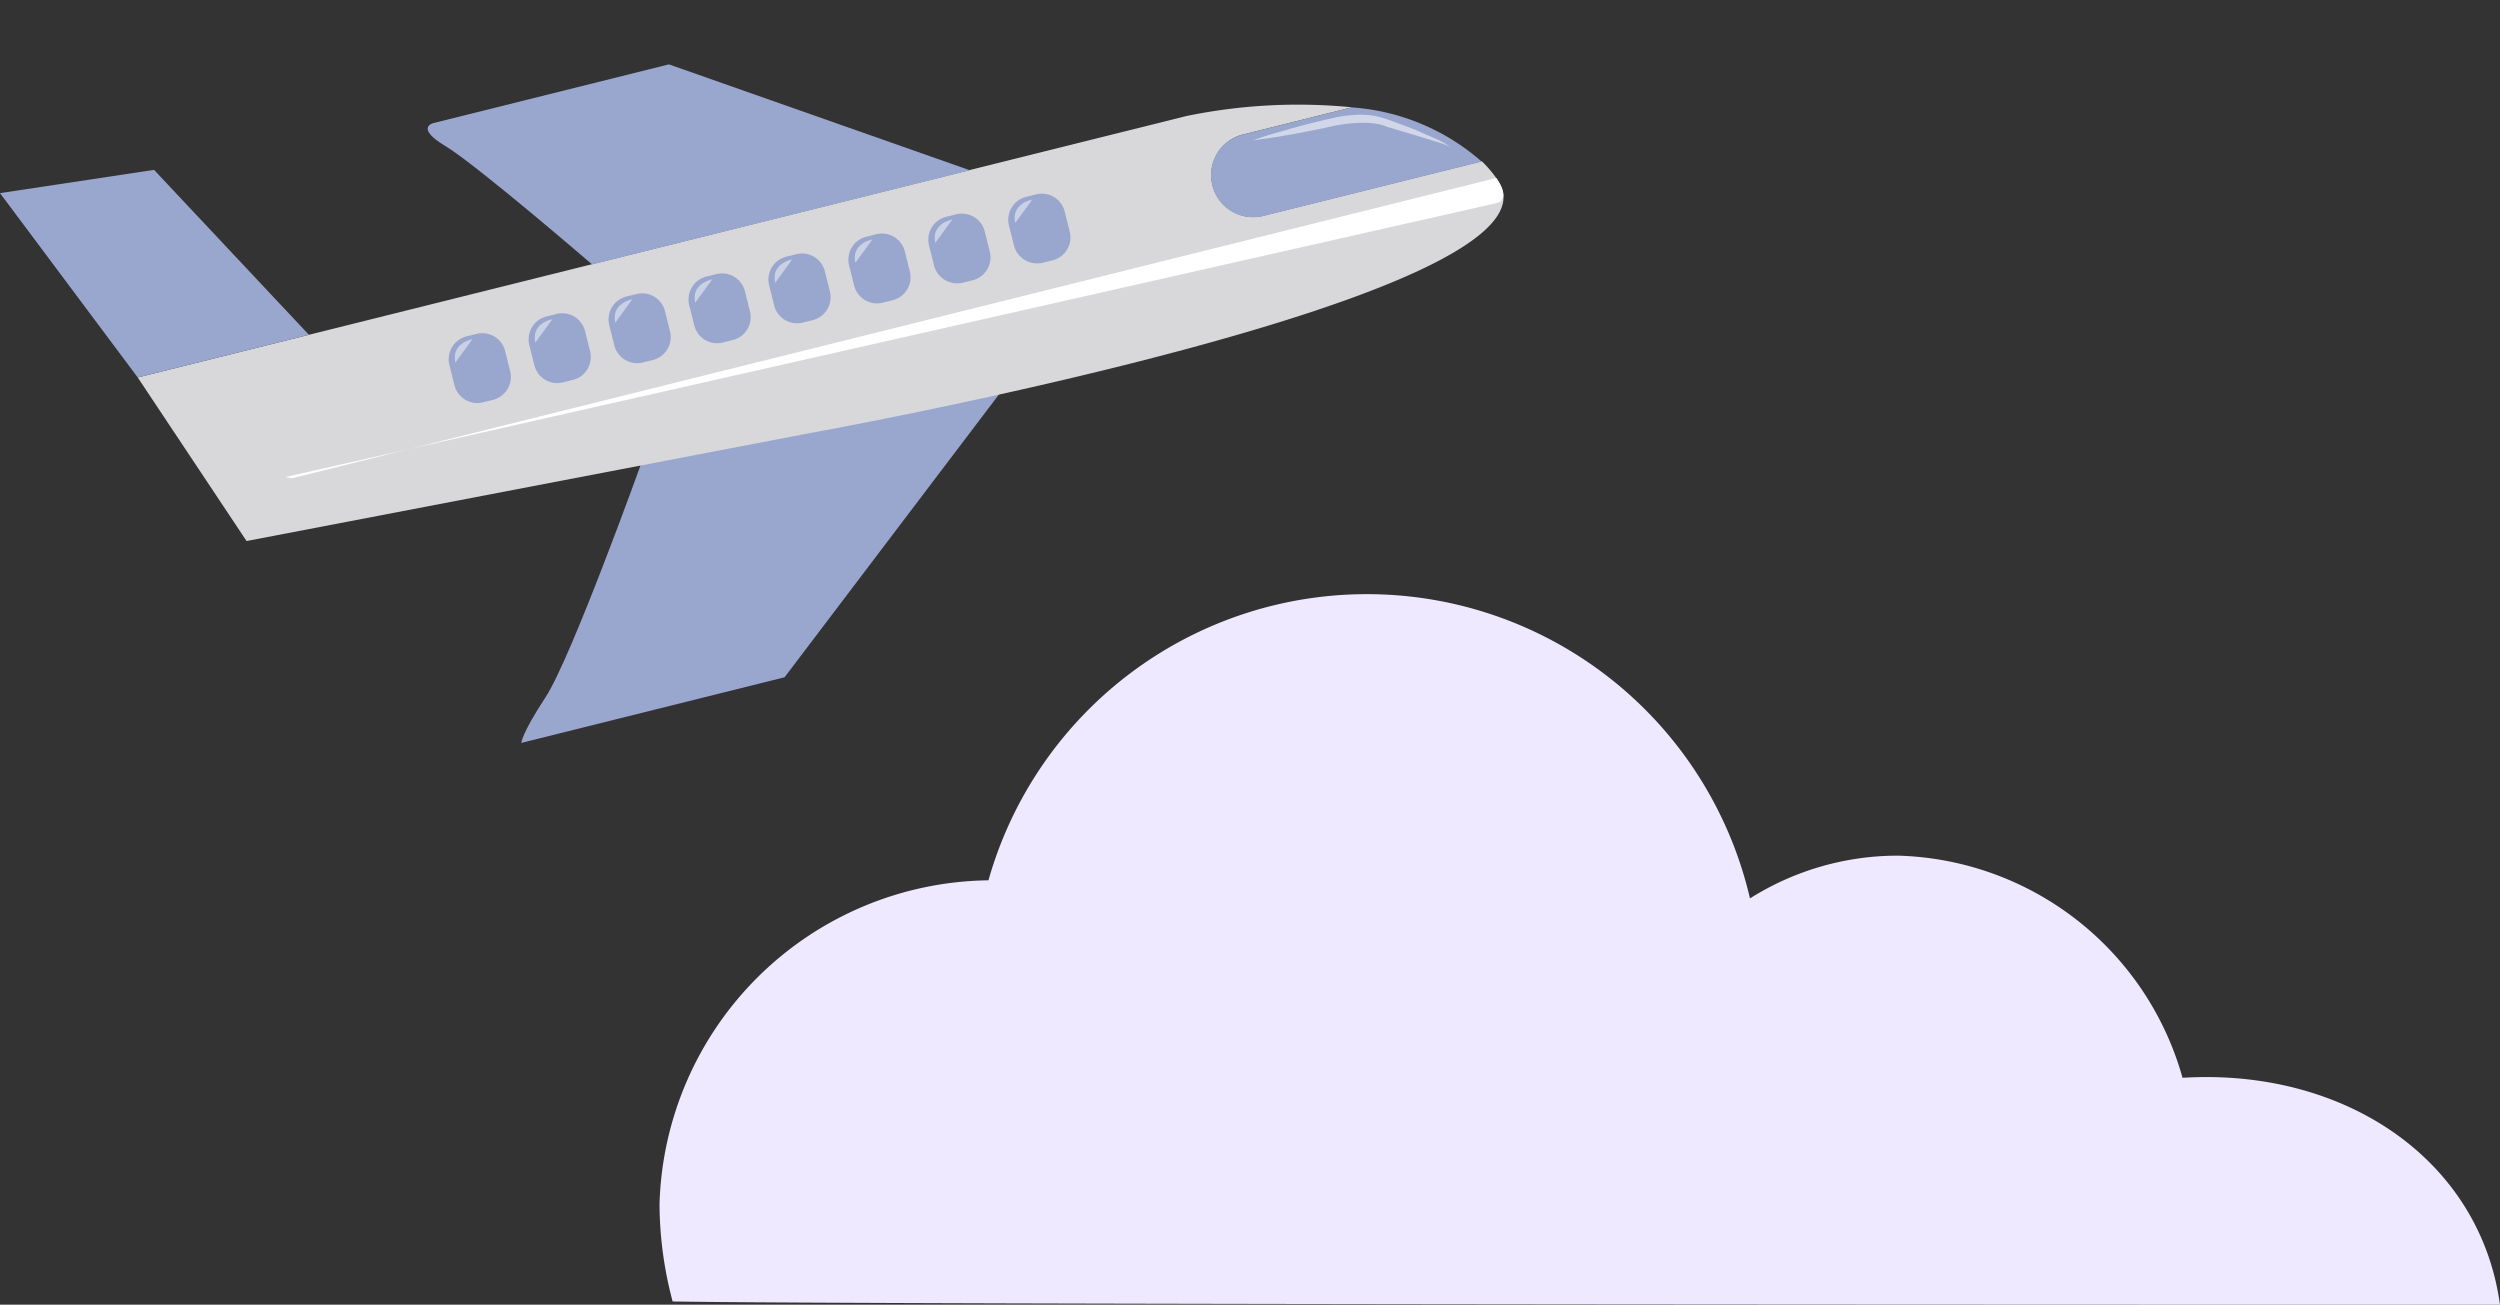 <svg xmlns="http://www.w3.org/2000/svg" width="130.555" height="68.131" viewBox="0 0 130.555 68.131">
  <rect x="0" y="0" width="130.555" height="68.131" fill="#333333" stroke="none"/>
  <g id="Group_25202" data-name="Group 25202" transform="translate(-331.508 -865.868)">
    <g id="Group_25133" data-name="Group 25133" transform="translate(331.508 875.953) rotate(-14)">
      <path id="Path_4047" data-name="Path 4047" d="M29.943,0,14.168,12.7H0s.116-.449,1.811-2.014C3.607,9.025,9.633.015,9.633.015h20.31Z" transform="translate(19.47 21.744)" fill="#99a7ce"/>
      <g id="Group_5484" data-name="Group 5484" transform="translate(4.65 11.082)">
        <path id="Path_4048" data-name="Path 4048" d="M45.6,0H56.424a28.835,28.835,0,0,1,8.518,1.651H59.075a2.185,2.185,0,0,0-2.187,2.187h0a2.185,2.185,0,0,0,2.187,2.187H70.838a6.139,6.139,0,0,1,.55,1.115c2.767,6.91-38.229,4.158-38.229,4.158h0L3.448,9.662h0L0,0H45.6Z" transform="translate(0 0)" fill="#d8d8db"/>
        <path id="Path_4049" data-name="Path 4049" d="M0,2.187H0A2.185,2.185,0,0,1,2.187,0H8.054a11.5,11.5,0,0,1,5.9,4.389H2.187A2.2,2.2,0,0,1,0,2.187Z" transform="translate(56.873 1.651)" fill="#99a7ce"/>
      </g>
      <path id="Path_4050" data-name="Path 4050" d="M13.863,11.082,8.1.768,0,0,4.65,11.082Z" fill="#99a7ce"/>
      <path id="Path_4051" data-name="Path 4051" d="M1.231,3.549h.536A1.23,1.23,0,0,0,3,2.318V1.231A1.23,1.23,0,0,0,1.767,0H1.231A1.23,1.23,0,0,0,0,1.231V2.318A1.249,1.249,0,0,0,1.231,3.549Z" transform="translate(50.717 13.154)" fill="#99a7ce"/>
      <path id="Path_4052" data-name="Path 4052" d="M1.231,3.549h.536A1.23,1.23,0,0,0,3,2.318V1.231A1.23,1.23,0,0,0,1.767,0H1.231A1.23,1.23,0,0,0,0,1.231V2.318A1.249,1.249,0,0,0,1.231,3.549Z" transform="translate(46.414 13.154)" fill="#99a7ce"/>
      <path id="Path_4053" data-name="Path 4053" d="M1.231,3.549h.536A1.23,1.23,0,0,0,3,2.318V1.231A1.23,1.23,0,0,0,1.767,0H1.231A1.23,1.23,0,0,0,0,1.231V2.318A1.23,1.23,0,0,0,1.231,3.549Z" transform="translate(42.112 13.154)" fill="#99a7ce"/>
      <path id="Path_4054" data-name="Path 4054" d="M1.231,3.549h.536A1.23,1.23,0,0,0,3,2.318V1.231A1.23,1.23,0,0,0,1.767,0H1.231A1.23,1.23,0,0,0,0,1.231V2.318A1.23,1.23,0,0,0,1.231,3.549Z" transform="translate(37.809 13.154)" fill="#99a7ce"/>
      <path id="Path_4055" data-name="Path 4055" d="M1.231,3.549h.536A1.23,1.23,0,0,0,3,2.318V1.231A1.23,1.23,0,0,0,1.767,0H1.231A1.23,1.23,0,0,0,0,1.231V2.318A1.23,1.23,0,0,0,1.231,3.549Z" transform="translate(33.507 13.154)" fill="#99a7ce"/>
      <path id="Path_4056" data-name="Path 4056" d="M1.231,3.549h.536A1.23,1.23,0,0,0,3,2.318V1.231A1.23,1.23,0,0,0,1.767,0H1.231A1.23,1.23,0,0,0,0,1.231V2.318A1.23,1.23,0,0,0,1.231,3.549Z" transform="translate(29.204 13.154)" fill="#99a7ce"/>
      <path id="Path_4057" data-name="Path 4057" d="M1.231,3.549h.536A1.23,1.23,0,0,0,3,2.318V1.231A1.23,1.23,0,0,0,1.767,0H1.231A1.23,1.23,0,0,0,0,1.231V2.318A1.23,1.23,0,0,0,1.231,3.549Z" transform="translate(24.902 13.154)" fill="#99a7ce"/>
      <path id="Path_4058" data-name="Path 4058" d="M1.231,3.549h.536A1.23,1.23,0,0,0,3,2.318V1.231A1.23,1.23,0,0,0,1.767,0H1.231A1.23,1.23,0,0,0,0,1.231V2.318A1.23,1.23,0,0,0,1.231,3.549Z" transform="translate(20.6 13.154)" fill="#99a7ce"/>
      <path id="Path_4059" data-name="Path 4059" d="M26.937,9.155,13.045,0H.369S-.645-.014.688,1.318,6.627,9.17,6.627,9.17h20.31Z" transform="translate(22.476 1.927)" fill="#99a7ce"/>
      <g id="Group_5485" data-name="Group 5485" transform="translate(10.865 17.992)">
        <path id="Path_4060" data-name="Path 4060" d="M.319.145H65.145c.116.3.435,1.275-.319,1.275L0,0Z" transform="translate(0 0)" fill="#fff"/>
      </g>
      <path id="Path_4061" data-name="Path 4061" d="M0,.13Q.891.239,1.782.3c.594.043,1.188.072,1.782.1.29.014.594.014.884.029a8.106,8.106,0,0,1,.855.1,5.464,5.464,0,0,1,.84.2,3,3,0,0,1,.753.348L6.91,1.1h0l1.536.913c.261.159.507.3.768.464.13.072.261.159.377.232a2.072,2.072,0,0,1,.348.275,3.8,3.8,0,0,0-.652-.623c-.232-.188-.478-.362-.71-.551s-.478-.348-.724-.521L7.113.782,7.127.8A4.1,4.1,0,0,0,5.4.116a6.517,6.517,0,0,0-.913-.1C4.187.014,3.9,0,3.593,0,3,0,2.4,0,1.811.029,1.188.043.594.072,0,.13Z" transform="translate(64.146 13.023)" fill="#fff" opacity="0.55"/>
      <path id="Path_4062" data-name="Path 4062" d="M1.159,0S.029-.085,0,.972" transform="translate(51.064 13.369)" fill="#fff" opacity="0.48"/>
      <path id="Path_4063" data-name="Path 4063" d="M1.159,0S.029-.085,0,.972" transform="translate(46.762 13.369)" fill="#fff" opacity="0.48"/>
      <path id="Path_4064" data-name="Path 4064" d="M1.159,0S.029-.085,0,.972" transform="translate(42.459 13.369)" fill="#fff" opacity="0.48"/>
      <path id="Path_4065" data-name="Path 4065" d="M1.159,0S.029-.085,0,.972" transform="translate(38.143 13.369)" fill="#fff" opacity="0.48"/>
      <path id="Path_4066" data-name="Path 4066" d="M1.159,0S.029-.085,0,.972" transform="translate(33.84 13.369)" fill="#fff" opacity="0.48"/>
      <path id="Path_4067" data-name="Path 4067" d="M1.159,0S.029-.085,0,.972" transform="translate(29.538 13.369)" fill="#fff" opacity="0.48"/>
      <path id="Path_4068" data-name="Path 4068" d="M1.159,0S.029-.085,0,.972" transform="translate(25.235 13.369)" fill="#fff" opacity="0.48"/>
      <path id="Path_4069" data-name="Path 4069" d="M1.159,0S.029-.085,0,.972" transform="translate(20.933 13.369)" fill="#fff" opacity="0.48"/>
    </g>
    <path id="Path_1439_1_" d="M17.178,14.944a20.539,20.539,0,0,1,39.768.945,14.465,14.465,0,0,1,7.73-2.233,15.879,15.879,0,0,1,14.859,11.6c8.5-.515,15.547,4.295,16.577,11.853-11.681,0-85.807,0-95.427-.172A20.026,20.026,0,0,1,0,31.865,17.406,17.406,0,0,1,17.178,14.944Z" transform="translate(365.949 896.896)" fill="#eee9ff"/>
  </g>
</svg>
